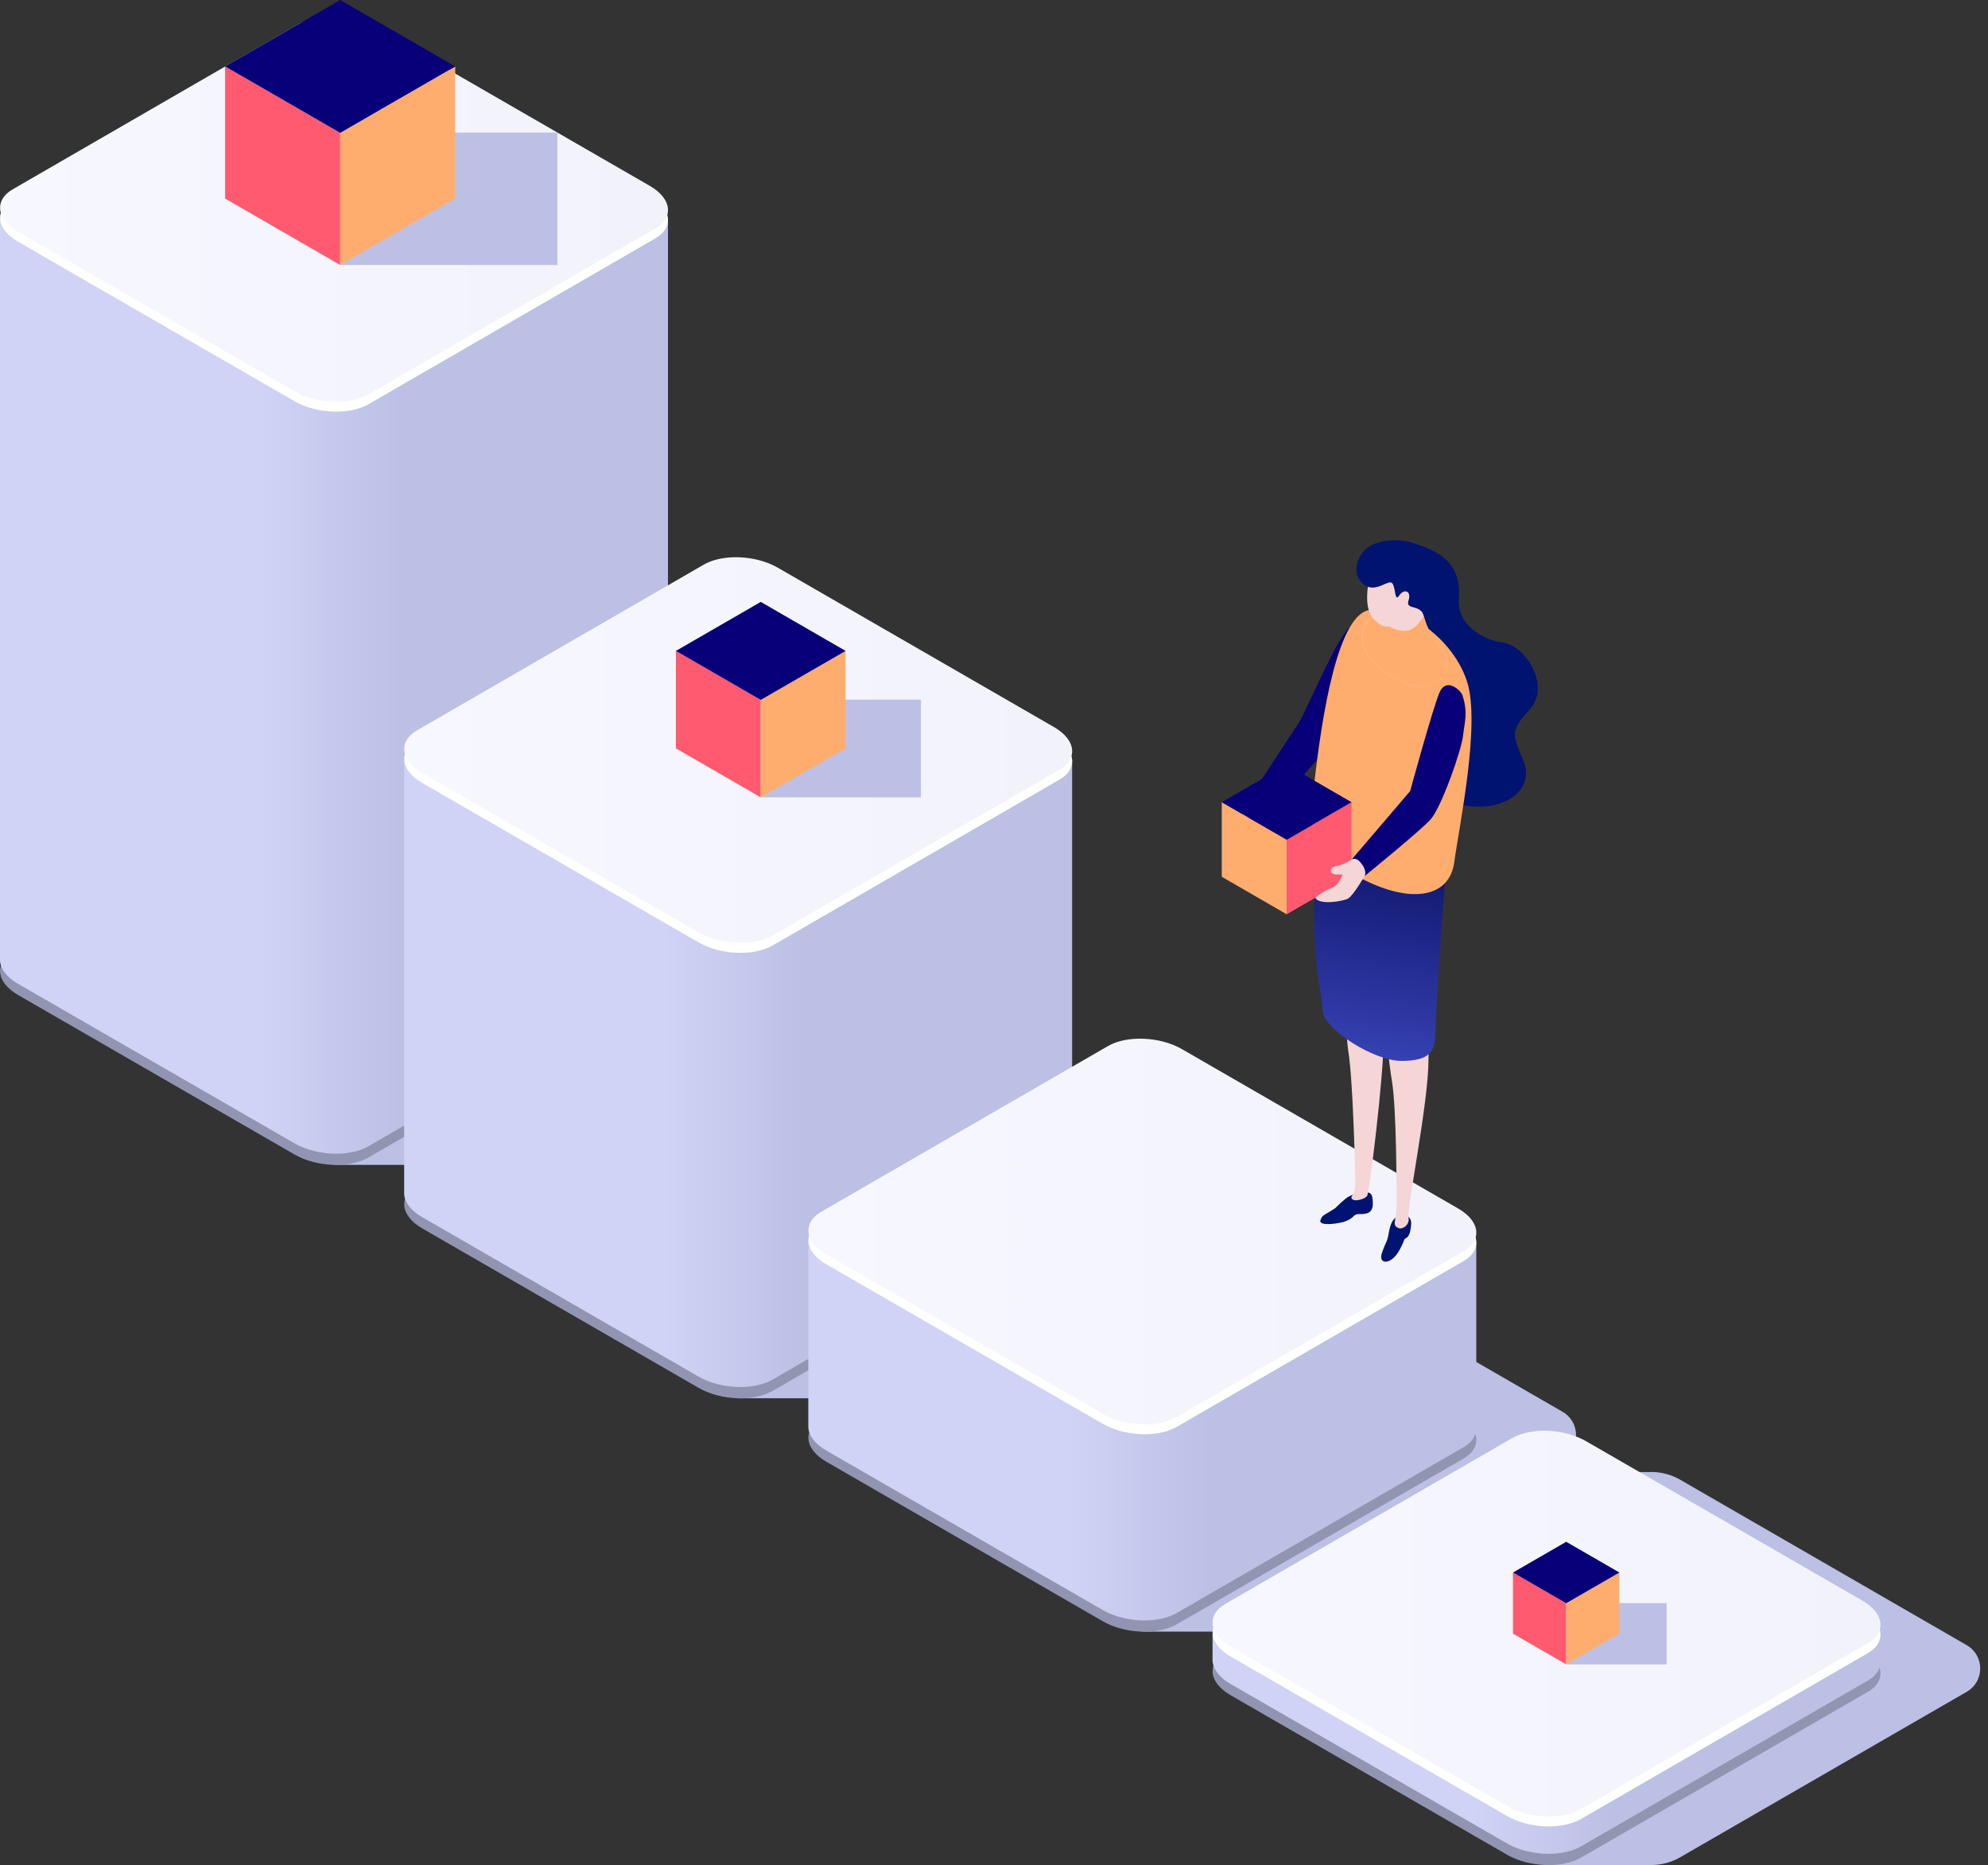 <?xml version="1.0" encoding="UTF-8"?>
<svg width="113px" height="106px" viewBox="0 0 113 106" version="1.1" xmlns="http://www.w3.org/2000/svg" xmlns:xlink="http://www.w3.org/1999/xlink">
    <rect x="0" y="0" width="113" height="106" fill="#333333" stroke="none"/>
    <title>illustration 4</title>
    <defs>
        <linearGradient x1="0%" y1="50.019%" x2="100.011%" y2="50.019%" id="linearGradient-1">
            <stop stop-color="#BCC0E5" offset="0%"></stop>
            <stop stop-color="#BCC0E5" offset="100%"></stop>
        </linearGradient>
        <linearGradient x1="99.703%" y1="49.996%" x2="0.141%" y2="49.996%" id="linearGradient-2">
            <stop stop-color="#BCC0E5" offset="40%"></stop>
            <stop stop-color="#D0D3F5" offset="61%"></stop>
        </linearGradient>
        <linearGradient x1="-0.009%" y1="50%" x2="99.994%" y2="50%" id="linearGradient-3">
            <stop stop-color="#F7F8FF" offset="0%"></stop>
            <stop stop-color="#F2F3FA" offset="100%"></stop>
        </linearGradient>
        <linearGradient x1="99.703%" y1="49.998%" x2="0.141%" y2="49.998%" id="linearGradient-4">
            <stop stop-color="#BCC0E5" offset="40%"></stop>
            <stop stop-color="#D0D3F5" offset="61%"></stop>
        </linearGradient>
        <linearGradient x1="-0.009%" y1="50%" x2="100.002%" y2="50%" id="linearGradient-5">
            <stop stop-color="#F7F8FF" offset="0%"></stop>
            <stop stop-color="#F2F3FA" offset="100%"></stop>
        </linearGradient>
        <linearGradient x1="6.5082916e-14%" y1="50.032%" x2="100%" y2="50.032%" id="linearGradient-6">
            <stop stop-color="#BCC0E5" offset="0%"></stop>
            <stop stop-color="#BCC0E5" offset="100%"></stop>
        </linearGradient>
        <linearGradient x1="99.703%" y1="49.997%" x2="0.141%" y2="49.997%" id="linearGradient-7">
            <stop stop-color="#BCC0E5" offset="40%"></stop>
            <stop stop-color="#D0D3F5" offset="61%"></stop>
        </linearGradient>
        <linearGradient x1="99.703%" y1="50.002%" x2="0.134%" y2="50.002%" id="linearGradient-8">
            <stop stop-color="#BCC0E5" offset="40%"></stop>
            <stop stop-color="#D0D3F5" offset="61%"></stop>
        </linearGradient>
        <linearGradient x1="-0.002%" y1="50%" x2="100.002%" y2="50%" id="linearGradient-9">
            <stop stop-color="#F7F8FF" offset="0%"></stop>
            <stop stop-color="#F2F3FA" offset="100%"></stop>
        </linearGradient>
        <linearGradient x1="0%" y1="50%" x2="100%" y2="50%" id="linearGradient-10">
            <stop stop-color="#BCC0E5" offset="0%"></stop>
            <stop stop-color="#BCC0E5" offset="100%"></stop>
        </linearGradient>
        <linearGradient x1="0%" y1="50%" x2="100%" y2="50%" id="linearGradient-11">
            <stop stop-color="#BCC0E5" offset="0%"></stop>
            <stop stop-color="#BCC0E5" offset="100%"></stop>
        </linearGradient>
        <linearGradient x1="0%" y1="50%" x2="100%" y2="50%" id="linearGradient-12">
            <stop stop-color="#BCC0E5" offset="0%"></stop>
            <stop stop-color="#BCC0E5" offset="100%"></stop>
        </linearGradient>
        <linearGradient x1="38.078%" y1="170.966%" x2="53.991%" y2="-5.859%" id="linearGradient-13">
            <stop stop-color="#5B68F5" offset="0%"></stop>
            <stop stop-color="#010854" offset="100%"></stop>
        </linearGradient>
        <linearGradient x1="-82.381%" y1="57.282%" x2="29.582%" y2="51.491%" id="linearGradient-14">
            <stop stop-color="#FFFFFF" offset="0%"></stop>
            <stop stop-color="#FDF9F9" offset="8%"></stop>
            <stop stop-color="#F5D5D5" offset="100%"></stop>
        </linearGradient>
        <linearGradient x1="-2455.56%" y1="-20.667%" x2="-2326.325%" y2="78.548%" id="linearGradient-15">
            <stop stop-color="#FFFFFF" offset="0%"></stop>
            <stop stop-color="#FDF9F9" offset="8%"></stop>
            <stop stop-color="#F5D5D5" offset="100%"></stop>
        </linearGradient>
    </defs>
    <g id="Flow-Name-(mobile)" stroke="none" stroke-width="1" fill="none" fill-rule="evenodd">
        <g id="2a-services" transform="translate(-124, -2951)" fill-rule="nonzero">
            <g id="cta" transform="translate(24, 2951)">
                <g id="illustration-4" transform="translate(100, 0)">
                    <path d="M24.935,43.872 L18.985,43.872 L36.545,54.009 C37.338,54.466 37.338,55.609 36.545,56.067 L18.985,66.204 L24.935,66.204 C25.513,66.204 26.083,66.052 26.586,65.761 L42.873,56.357 C43.889,55.77 43.889,54.303 42.873,53.713 L26.586,44.309 C26.083,44.019 25.513,43.866 24.935,43.866 L24.935,43.872 Z" id="Path" fill="url(#linearGradient-1)" style="mix-blend-mode: multiply;"></path>
                    <path d="M37.968,55.245 C37.937,54.788 37.592,54.314 36.94,53.939 L21.232,44.876 C19.987,44.16 18.108,44.083 17.032,44.704 L0.728,54.128 C0.214,54.424 -0.023,54.828 0.006,55.245 C0.037,55.703 0.381,56.177 1.033,56.552 L16.742,65.614 C17.986,66.331 19.866,66.407 20.941,65.786 L37.245,56.363 C37.759,56.067 37.996,55.663 37.968,55.245 L37.968,55.245 Z" id="Path" fill="#9295B2" style="mix-blend-mode: multiply;"></path>
                    <path d="M37.968,54.608 L37.968,54.608 L37.968,12.438 L0,12.438 L0,54.492 C0,54.531 0,54.568 0,54.608 C0.031,55.065 0.375,55.539 1.027,55.914 L16.736,64.976 C17.382,65.349 18.198,65.547 18.982,65.566 L18.982,65.566 C19.713,65.583 20.416,65.448 20.935,65.149 L37.239,55.725 C37.753,55.429 37.99,55.025 37.962,54.608 L37.968,54.608 Z" id="Path" fill="url(#linearGradient-2)"></path>
                    <path d="M37.968,12.435 C37.937,11.978 37.592,11.503 36.94,11.128 L21.232,2.066 C19.987,1.349 18.108,1.273 17.032,1.894 L0.728,11.317 C0.214,11.614 -0.023,12.017 0.006,12.435 C0.037,12.892 0.381,13.366 1.033,13.742 L16.742,22.804 C17.986,23.521 19.866,23.597 20.941,22.976 L37.245,13.552 C37.759,13.256 37.996,12.852 37.968,12.435 Z" id="Path" fill="#FFFFFF"></path>
                    <path d="M37.968,11.873 C37.937,11.416 37.592,10.942 36.94,10.566 L21.232,1.504 C19.987,0.787 18.108,0.711 17.032,1.332 L0.728,10.756 C0.214,11.052 -0.023,11.455 0.006,11.873 C0.037,12.33 0.381,12.805 1.033,13.18 L16.742,22.242 C17.986,22.959 19.866,23.035 20.941,22.414 L37.245,12.991 C37.759,12.694 37.996,12.291 37.968,11.873 Z" id="Path" fill="url(#linearGradient-3)"></path>
                    <path d="M47.908,57.136 L41.958,57.136 L59.518,67.274 C60.311,67.731 60.311,68.874 59.518,69.331 L41.958,79.469 L47.908,79.469 C48.486,79.469 49.056,79.316 49.559,79.026 L65.846,69.622 C66.862,69.035 66.862,67.567 65.846,66.977 L49.559,57.574 C49.056,57.283 48.486,57.131 47.908,57.131 L47.908,57.136 Z" id="Path" fill="url(#linearGradient-1)" style="mix-blend-mode: multiply;"></path>
                    <path d="M60.941,68.51 C60.91,68.053 60.565,67.579 59.913,67.203 L44.205,58.141 C42.96,57.424 41.081,57.348 40.005,57.969 L23.701,67.392 C23.188,67.689 22.95,68.092 22.979,68.51 C23.01,68.967 23.354,69.441 24.006,69.817 L39.715,78.879 C40.959,79.596 42.839,79.672 43.914,79.051 L60.218,69.628 C60.732,69.331 60.969,68.928 60.941,68.51 L60.941,68.51 Z" id="Path" fill="#9295B2" style="mix-blend-mode: multiply;"></path>
                    <path d="M60.941,67.872 L60.941,67.872 L60.941,43.194 L22.973,43.194 L22.973,67.754 C22.973,67.793 22.973,67.83 22.973,67.869 C23.004,68.327 23.348,68.801 24,69.176 L39.709,78.238 C40.355,78.611 41.171,78.808 41.955,78.828 L41.955,78.828 C42.686,78.845 43.389,78.71 43.908,78.41 L60.213,68.987 C60.726,68.691 60.963,68.287 60.935,67.869 L60.941,67.872 Z" id="Path" fill="url(#linearGradient-4)"></path>
                    <path d="M60.941,43.194 C60.91,42.737 60.565,42.263 59.913,41.888 L44.205,32.826 C42.96,32.109 41.081,32.032 40.005,32.653 L23.701,42.077 C23.188,42.373 22.95,42.777 22.979,43.194 C23.01,43.652 23.354,44.126 24.006,44.501 L39.715,53.563 C40.959,54.28 42.839,54.356 43.914,53.736 L60.218,44.312 C60.732,44.016 60.969,43.612 60.941,43.194 L60.941,43.194 Z" id="Path" fill="#FFFFFF"></path>
                    <path d="M60.941,42.63 C60.91,42.173 60.565,41.699 59.913,41.323 L44.205,32.261 C42.96,31.544 41.081,31.468 40.005,32.089 L23.701,41.512 C23.188,41.809 22.95,42.212 22.979,42.63 C23.01,43.087 23.354,43.561 24.006,43.937 L39.715,52.999 C40.959,53.716 42.839,53.792 43.914,53.171 L60.218,43.748 C60.732,43.451 60.969,43.048 60.941,42.63 L60.941,42.63 Z" id="Path" fill="url(#linearGradient-5)"></path>
                    <path d="M70.883,70.398 L64.934,70.398 L82.494,80.536 C83.287,80.993 83.287,82.136 82.494,82.593 L64.934,92.73 L70.883,92.73 C71.462,92.73 72.032,92.578 72.534,92.287 L88.822,82.884 C89.838,82.297 89.838,80.829 88.822,80.239 L72.534,70.835 C72.032,70.545 71.462,70.392 70.883,70.392 L70.883,70.398 Z" id="Path" fill="url(#linearGradient-6)" style="mix-blend-mode: multiply;"></path>
                    <path d="M83.914,81.774 C83.883,81.317 83.538,80.843 82.886,80.468 L67.178,71.406 C65.933,70.689 64.054,70.613 62.978,71.233 L46.674,80.657 C46.161,80.953 45.924,81.357 45.952,81.774 C45.983,82.232 46.327,82.706 46.979,83.081 L62.688,92.143 C63.932,92.86 65.812,92.936 66.887,92.316 L83.191,82.892 C83.705,82.596 83.942,82.192 83.914,81.774 Z" id="Path" fill="#9295B2" style="mix-blend-mode: multiply;"></path>
                    <path d="M83.914,81.134 L83.914,81.134 L83.914,70.553 L45.946,70.553 L45.946,81.018 C45.946,81.058 45.946,81.094 45.946,81.134 C45.977,81.591 46.321,82.065 46.973,82.441 L62.682,91.503 C63.328,91.875 64.144,92.073 64.929,92.093 L64.929,92.093 C65.659,92.11 66.362,91.974 66.882,91.675 L83.186,82.251 C83.699,81.955 83.936,81.552 83.908,81.134 L83.914,81.134 Z" id="Path" fill="url(#linearGradient-7)"></path>
                    <path d="M83.914,70.553 C83.883,70.096 83.538,69.622 82.886,69.247 L67.178,60.184 C65.933,59.467 64.054,59.391 62.978,60.012 L46.674,69.436 C46.161,69.732 45.924,70.136 45.952,70.553 C45.983,71.01 46.327,71.485 46.979,71.86 L62.688,80.922 C63.932,81.639 65.812,81.715 66.887,81.094 L83.191,71.671 C83.705,71.375 83.942,70.971 83.914,70.553 L83.914,70.553 Z" id="Path" fill="#FFFFFF"></path>
                    <path d="M83.914,69.992 C83.883,69.534 83.538,69.06 82.886,68.685 L67.178,59.623 C65.933,58.906 64.054,58.83 62.978,59.451 L46.674,68.874 C46.161,69.17 45.924,69.574 45.952,69.992 C45.983,70.449 46.327,70.923 46.979,71.298 L62.688,80.361 C63.932,81.077 65.812,81.154 66.887,80.533 L83.191,71.109 C83.705,70.813 83.942,70.409 83.914,69.992 L83.914,69.992 Z" id="Path" fill="url(#linearGradient-5)"></path>
                    <path d="M93.857,83.663 L87.907,83.663 L105.467,93.8 C106.26,94.257 106.26,95.4 105.467,95.857 L87.907,105.995 L93.857,105.995 C94.435,105.995 95.005,105.843 95.508,105.552 L111.795,96.148 C112.811,95.561 112.811,94.094 111.795,93.504 L95.508,84.1 C95.005,83.809 94.435,83.657 93.857,83.657 L93.857,83.663 Z" id="Path" fill="url(#linearGradient-1)" style="mix-blend-mode: multiply;"></path>
                    <path d="M106.887,95.039 C106.856,94.582 106.511,94.108 105.86,93.732 L90.151,84.67 C88.906,83.953 87.027,83.877 85.951,84.498 L69.647,93.921 C69.134,94.218 68.897,94.621 68.925,95.039 C68.956,95.496 69.3,95.97 69.952,96.346 L85.661,105.408 C86.905,106.125 88.785,106.201 89.86,105.58 L106.164,96.157 C106.678,95.86 106.915,95.457 106.887,95.039 Z" id="Path" fill="#9295B2" style="mix-blend-mode: multiply;"></path>
                    <path d="M106.887,94.398 L106.887,94.398 L106.887,92.841 L100.511,95.939 L90.148,89.962 C88.903,89.245 87.024,89.169 85.949,89.79 L75.303,95.942 L68.922,92.841 L68.922,94.283 C68.922,94.322 68.922,94.359 68.922,94.398 C68.953,94.856 69.297,95.33 69.949,95.705 L85.658,104.767 C86.304,105.14 87.12,105.337 87.904,105.357 L87.904,105.357 C88.635,105.374 89.338,105.239 89.857,104.939 L106.161,95.516 C106.675,95.22 106.912,94.816 106.884,94.398 L106.887,94.398 Z" id="Path" fill="url(#linearGradient-8)"></path>
                    <path d="M106.887,92.841 C106.856,92.383 106.511,91.909 105.86,91.534 L90.151,82.472 C88.906,81.755 87.027,81.679 85.951,82.299 L69.647,91.723 C69.134,92.019 68.897,92.423 68.925,92.841 C68.956,93.298 69.3,93.772 69.952,94.147 L85.661,103.209 C86.905,103.926 88.785,104.002 89.86,103.382 L106.164,93.958 C106.678,93.662 106.915,93.258 106.887,92.841 Z" id="Path" fill="#FFFFFF"></path>
                    <path d="M106.887,92.276 C106.856,91.819 106.511,91.345 105.86,90.969 L90.151,81.907 C88.906,81.19 87.027,81.114 85.951,81.735 L69.647,91.158 C69.134,91.455 68.897,91.858 68.925,92.276 C68.956,92.733 69.3,93.207 69.952,93.583 L85.661,102.645 C86.905,103.362 88.785,103.438 89.86,102.817 L106.164,93.394 C106.678,93.097 106.915,92.694 106.887,92.276 Z" id="Path" fill="url(#linearGradient-9)"></path>
                    <rect id="Rectangle" fill="url(#linearGradient-10)" style="mix-blend-mode: multiply;" x="19.338" y="7.533" width="12.344" height="7.53"></rect>
                    <polygon id="Path" fill="#FF5A6F" points="12.796 11.286 19.338 15.062 19.338 7.552 12.796 3.776"></polygon>
                    <polygon id="Path" fill="#FFAD6F" points="25.877 3.776 25.877 11.286 19.338 15.062 19.338 7.552"></polygon>
                    <polygon id="Path" fill="#080078" points="12.796 3.776 19.338 0 25.877 3.776 19.338 7.552"></polygon>
                    <rect id="Rectangle" fill="url(#linearGradient-11)" style="mix-blend-mode: multiply;" x="43.242" y="39.763" width="9.105" height="5.554"></rect>
                    <polygon id="Path" fill="#FF5A6F" points="38.419 36.994 38.419 42.534 43.242 45.317 43.242 39.78"></polygon>
                    <polygon id="Path" fill="#FFAD6F" points="48.066 36.994 48.066 42.534 43.242 45.317 43.242 39.78"></polygon>
                    <polygon id="Path" fill="#080078" points="38.419 36.994 43.242 34.208 48.066 36.994 43.242 39.78"></polygon>
                    <rect id="Rectangle" fill="url(#linearGradient-12)" style="mix-blend-mode: multiply;" x="89.025" y="91.11" width="5.709" height="3.483"></rect>
                    <polygon id="Path" fill="#FF5A6F" points="85.999 89.372 85.999 92.846 89.025 94.593 89.025 91.119"></polygon>
                    <polygon id="Path" fill="#FFAD6F" points="92.05 89.372 92.05 92.846 89.025 94.593 89.025 91.119"></polygon>
                    <polygon id="Path" fill="#080078" points="85.999 89.372 89.025 87.625 92.05 89.372 89.025 91.119"></polygon>
                    <g id="Group-3" transform="translate(69.447, 30.705)">
                        <path d="M10.931,0.182 C13.104,0.82 13.575,1.887 13.479,3.335 C13.38,4.782 14.738,5.635 16.019,5.827 C17.3,6.018 18.703,8.299 17.515,9.606 C16.327,10.912 16.541,11.031 17.159,12.575 C17.777,14.118 16.163,15.448 13.86,15.081 C11.557,14.714 7.538,7.348 7.66,7.252 C7.781,7.156 10.931,0.179 10.931,0.179 L10.931,0.182 Z" id="Path" fill="#001370"></path>
                        <path d="M10.767,38.85 C10.733,39.397 10.606,39.589 10.493,39.648 C10.38,39.708 10.377,39.727 10.349,39.815 C10.324,39.902 10.166,40.244 10.036,40.453 C9.576,41.198 8.884,41.147 9.099,40.518 C9.311,39.888 9.404,39.883 9.48,39.434 C9.556,38.985 9.655,38.539 10.087,38.387 C10.518,38.234 10.787,38.517 10.767,38.85 L10.767,38.85 Z" id="Path" fill="#001370"></path>
                        <path d="M7.177,8.92 C7.335,9.676 6.404,11.353 5.69,12.174 C5.083,12.871 3.09,15.084 1.676,16.497 C1.47,16.706 0.762,15.848 0.94,15.583 C1.82,14.288 4.465,10.241 4.465,10.241 C6.525,5.914 6.536,5.931 7.05,5.192 C7.931,3.924 7.019,8.163 7.177,8.92 L7.177,8.92 Z" id="Path" fill="#080078"></path>
                        <path d="M6.463,37.949 C5.834,38.375 5.718,38.313 5.608,38.644 C5.498,38.974 6.446,38.867 6.9,38.748 C6.9,38.748 7.273,38.649 7.479,38.429 C7.685,38.209 7.857,38.347 8.213,38.263 C8.568,38.178 8.645,37.851 8.549,37.311 C8.453,36.772 7.4,37.184 7.168,37.328 C6.934,37.475 6.46,37.946 6.46,37.946 L6.463,37.949 Z" id="Path" fill="#001370"></path>
                        <path d="M7.42,37.241 C7.307,37.382 7.389,37.458 7.524,37.501 C7.66,37.543 8.153,37.45 8.269,37.247 C8.385,37.043 9.203,30.611 9.209,28.139 C9.217,25.67 10.312,18.326 10.589,16.526 C10.866,14.728 7.741,13.988 7.346,17.147 C6.954,20.305 6.934,27.487 7.194,29.051 C7.454,30.614 7.583,35.748 7.589,36.355 C7.589,36.623 7.589,37.029 7.42,37.241 L7.42,37.241 Z" id="Path" fill="#F5D5D5"></path>
                        <path d="M9.855,38.601 C9.816,38.793 9.779,39.01 10.07,39.098 C10.315,39.171 10.688,38.883 10.617,38.511 C10.51,37.944 11.746,32.008 11.749,29.536 C11.752,27.064 12.023,19.639 12.302,17.838 C12.579,16.04 9.395,15.295 9.003,18.453 C8.608,21.609 9.401,29.15 9.669,30.716 C9.937,32.279 9.934,36.984 9.94,37.591 C9.943,37.859 9.906,38.353 9.855,38.601 L9.855,38.601 Z" id="Path" fill="#F5D5D5"></path>
                        <path d="M5.865,14.513 C4.679,22.946 5.543,24.377 5.743,26.787 C5.825,27.775 8.628,29.593 10.208,29.59 C11.791,29.59 12.102,29.068 12.136,28.17 C12.215,26.023 12.263,25.134 12.94,15.82 L5.865,14.513 L5.865,14.513 Z" id="Path" fill="url(#linearGradient-13)"></path>
                        <path d="M7.629,19.06 C5.258,17.756 4.936,16.867 5.148,14.824 C5.546,10.974 6.387,4.782 8.168,4.029 C9.771,3.349 13.013,5.234 13.931,7.997 C14.732,10.404 13.482,16.297 13.214,18.301 C12.946,20.302 10.741,20.773 7.629,19.063 L7.629,19.06 Z" id="Path" fill="#FFAD6F"></path>
                        <path d="M12.621,6.312 C12.567,6.222 12.471,6.103 12.344,5.968 L12.344,5.968 C12.344,5.968 12.344,5.968 12.344,5.968 C12.322,5.945 12.299,5.92 12.277,5.897 C12.076,5.674 11.492,4.918 11.3,3.411 C11.3,3.411 10.092,3.123 9.875,3.659 C9.762,3.933 9.435,4.111 9.141,4.215 C8.944,4.232 8.769,4.277 8.616,4.353 C8.613,4.353 8.611,4.353 8.611,4.353 L8.611,4.353 C8.207,4.559 7.981,4.977 8.001,5.635 C8.043,7.063 10.688,8.694 11.814,8.237 C12.94,7.78 12.923,6.82 12.621,6.306 L12.621,6.312 Z" id="Path" fill="url(#linearGradient-14)"></path>
                        <path d="M11.814,8.242 C12.94,7.785 12.923,6.826 12.621,6.312 C12.567,6.222 12.471,6.103 12.344,5.968 L12.344,5.968 C12.344,5.968 12.344,5.968 12.344,5.968 C12.322,5.945 12.299,5.92 12.277,5.897 C12.122,5.725 11.735,5.228 11.481,4.311 L11.481,4.311 C11.481,4.311 11.052,5.081 10.516,5.135 C10.039,5.183 9.147,4.966 9.133,4.218 C8.941,4.235 8.769,4.283 8.619,4.356 C8.616,4.356 8.613,4.356 8.613,4.356 L8.613,4.356 C8.21,4.562 7.984,4.98 8.004,5.637 C8.046,7.066 10.691,8.697 11.817,8.24 L11.814,8.242 Z" id="Path" fill="#FFAD6F"></path>
                        <path d="M8.45,1.825 C7.967,3.978 8.492,4.483 9.107,4.85 C9.553,5.115 11.523,4.486 11.458,2.135 C11.393,-0.216 8.839,0.086 8.45,1.825 L8.45,1.825 Z" id="Path" fill="url(#linearGradient-15)"></path>
                        <path d="M1.809,17.705 C1.775,17.313 1.645,17.014 1.374,16.802 C1.394,16.661 1.456,16.478 1.634,16.348 C1.964,16.1 1.312,15.431 1.137,15.58 C-0.042,16.593 -0.037,17.262 0.982,18.075 C1.535,18.515 1.829,17.948 1.809,17.708 L1.809,17.705 Z" id="Path" fill="#F5D5D5"></path>
                        <polygon id="Path" fill="#FF5A6F" points="7.377 14.886 7.377 19.125 3.689 21.256 3.689 17.017"></polygon>
                        <polygon id="Path" fill="#FFAD6F" points="0 14.886 0 19.125 3.689 21.256 3.689 17.017"></polygon>
                        <polygon id="Path" fill="#080078" points="7.377 14.886 3.689 12.755 0 14.886 3.689 17.017"></polygon>
                        <path d="M7.315,18.194 C6.951,18.462 6.85,19.52 6.296,19.737 C5.698,19.972 5.32,20.316 5.32,20.316 C5.515,20.748 6.872,20.525 7.168,20.37 C7.465,20.214 8.12,19.08 8.12,19.08 L8.495,18.109 L7.53,18.027 L7.315,18.194 Z" id="Path" fill="#F5D5D5"></path>
                        <path d="M13.679,8.81 C14.015,9.828 13.792,10.353 13.713,11.121 C13.634,11.889 12.488,15.188 11.865,15.871 C11.241,16.554 8.122,19.083 8.122,19.083 C8.122,19.083 8.312,18.781 7.84,18.261 C7.603,18.002 7.38,18.146 7.38,18.146 L10.708,14.254 C10.708,14.254 11.98,9.594 12.367,8.671 C12.754,7.748 13.592,8.536 13.682,8.807 L13.679,8.81 Z" id="Path" fill="#080078"></path>
                        <path d="M7.315,18.194 C6.494,18.668 6.325,18.411 6.212,18.744 C6.099,19.077 6.841,18.998 7.022,18.978 C7.202,18.961 7.315,18.194 7.315,18.194 L7.315,18.194 Z" id="Path" fill="#F5D5D5"></path>
                        <path d="M11.441,4.173 C11.168,3.648 10.439,3.964 10.617,3.416 C10.795,2.869 10.355,2.736 10.087,3.137 C9.819,3.538 9.9,2.753 9.703,2.46 C9.508,2.166 8.822,2.979 8.162,2.573 C7.504,2.166 7.468,1.212 8.162,0.526 C8.856,-0.159 10.575,-0.106 11.137,0.292 C12.869,1.517 11.856,4.974 11.439,4.173 L11.441,4.173 Z" id="Path" fill="#001370"></path>
                    </g>
                </g>
            </g>
        </g>
    </g>
</svg>